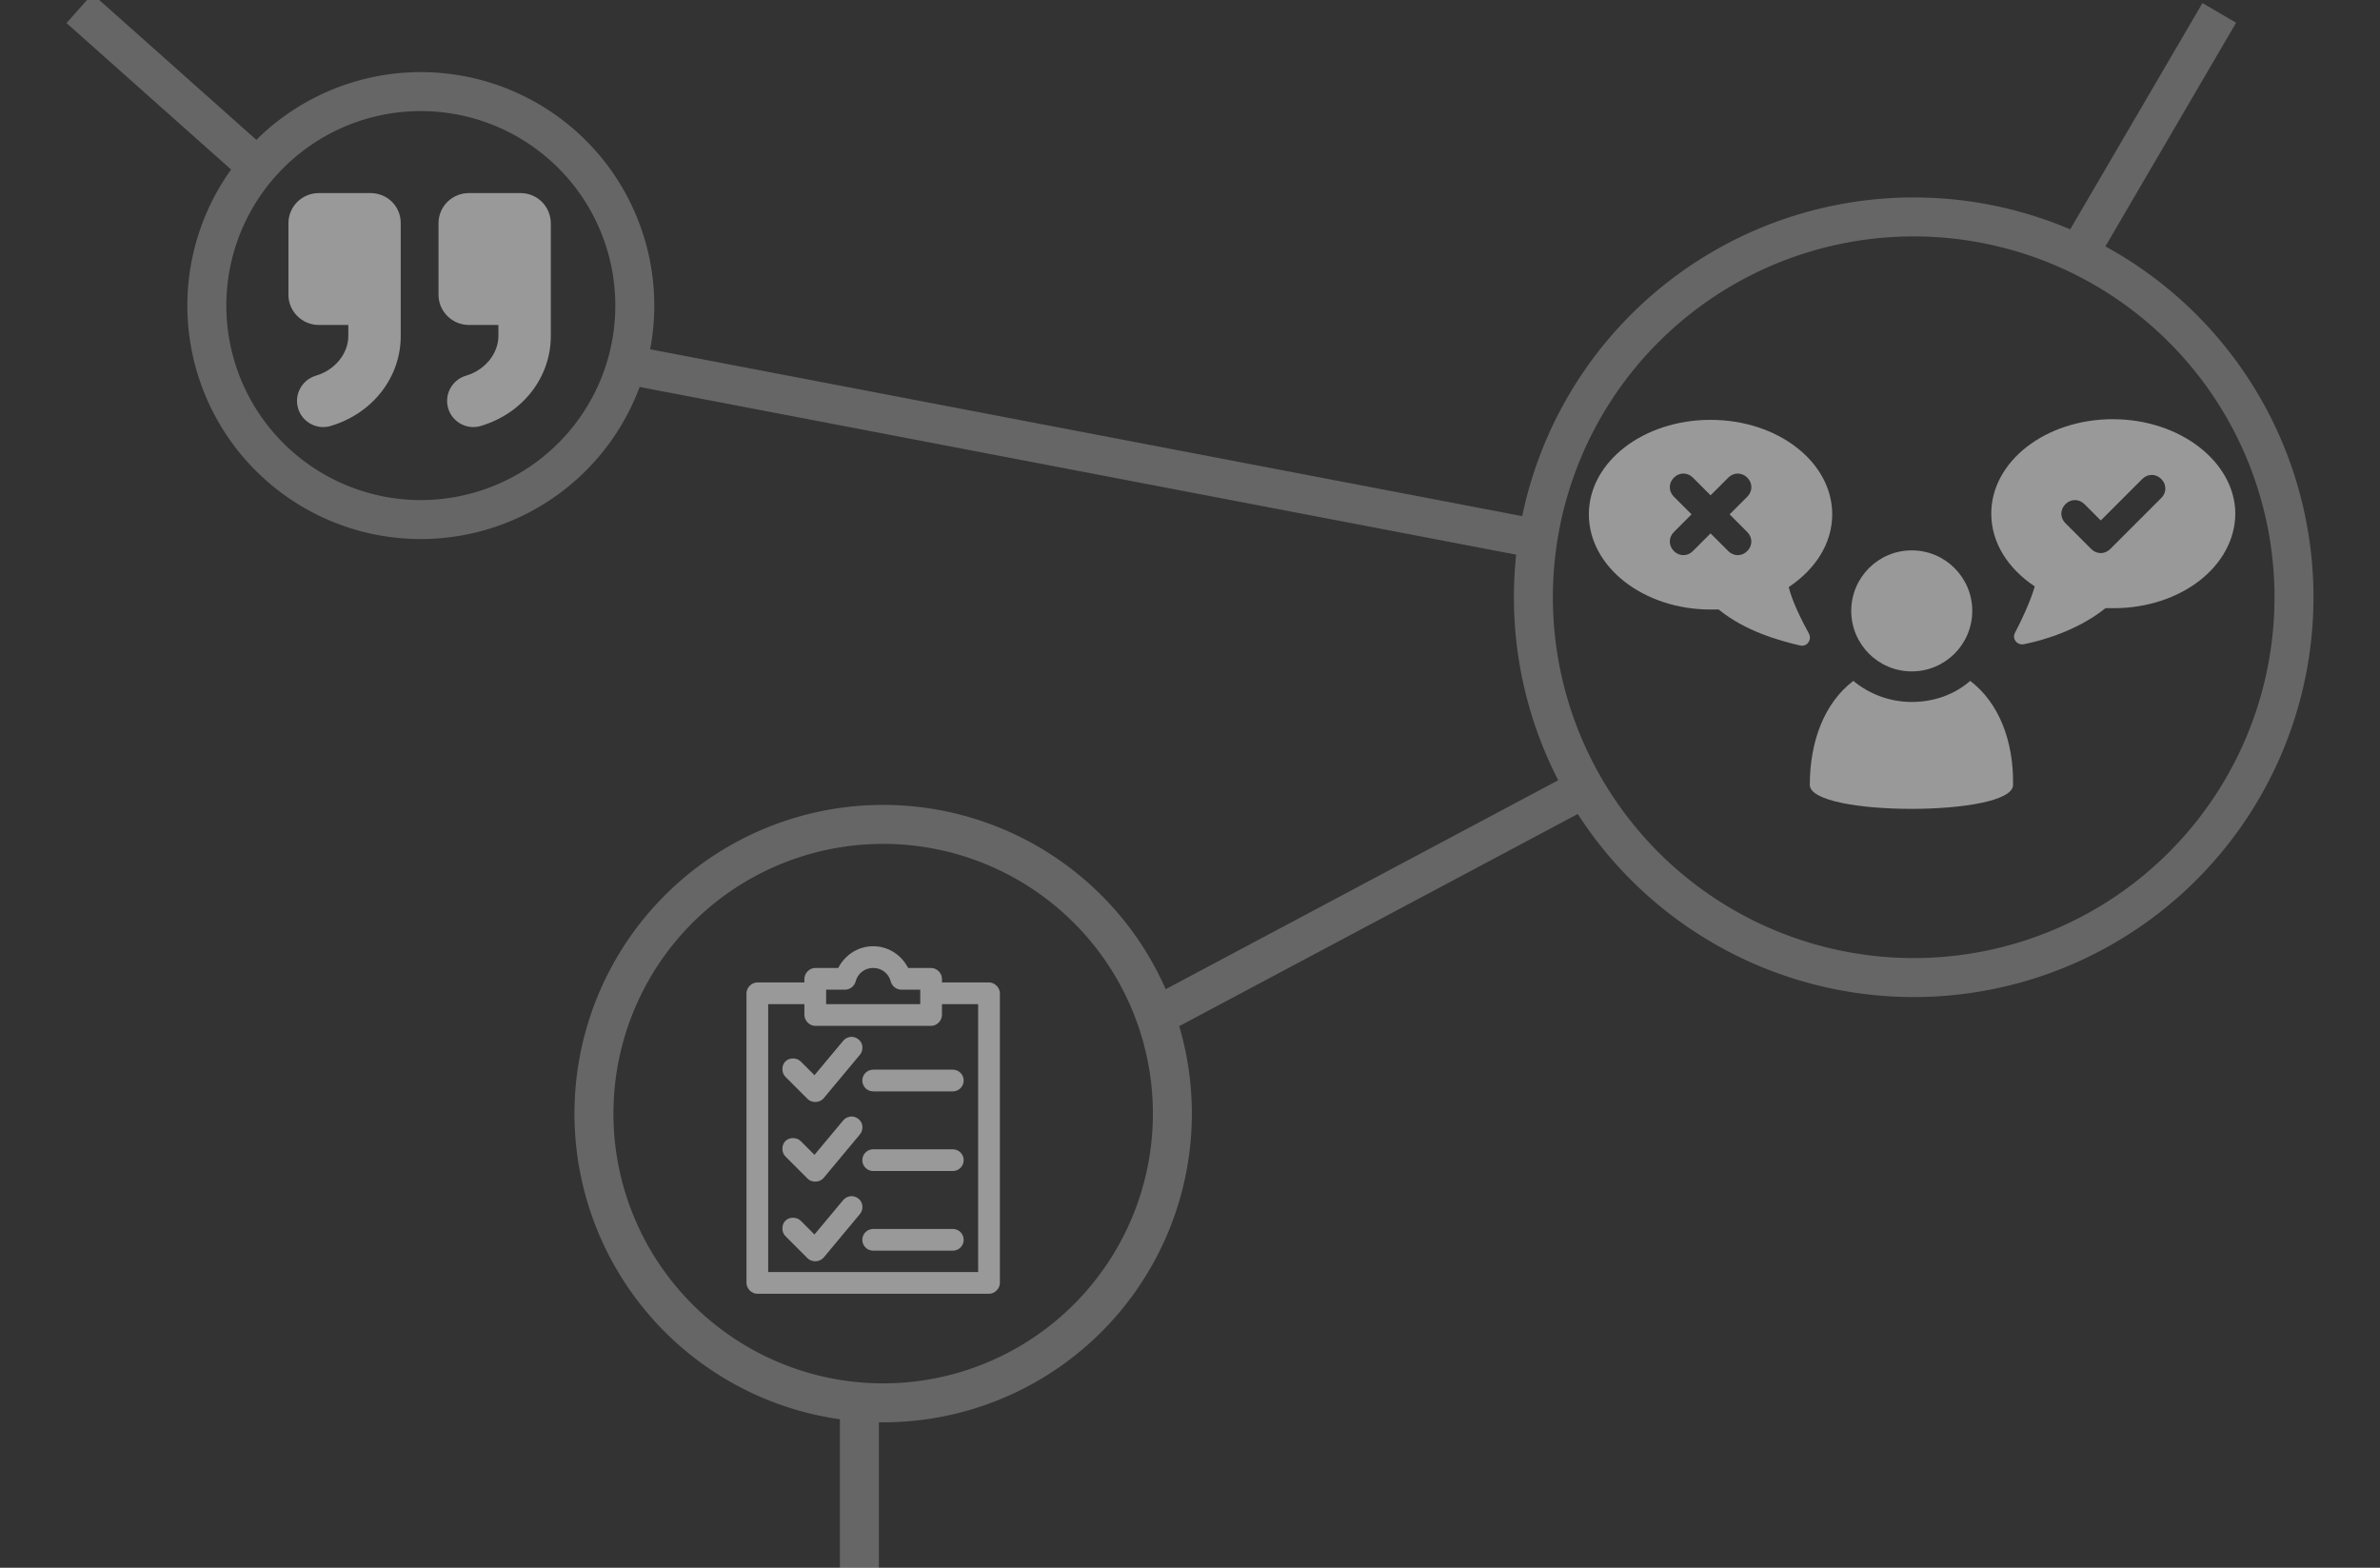 <?xml version="1.0" encoding="UTF-8" standalone="no"?>
<svg
   xmlns:dc="http://purl.org/dc/elements/1.1/"
   xmlns:cc="http://creativecommons.org/ns#"
   xmlns:rdf="http://www.w3.org/1999/02/22-rdf-syntax-ns#"
   xmlns:svg="http://www.w3.org/2000/svg"
   xmlns="http://www.w3.org/2000/svg"
   xmlns:sodipodi="http://sodipodi.sourceforge.net/DTD/sodipodi-0.dtd"
   xmlns:inkscape="http://www.inkscape.org/namespaces/inkscape"
   viewBox="0 0 610.75 402.3"
   version="1.1"
   id="svg68"
   sodipodi:docname="Citizens Panel.svg"
   inkscape:version="0.92.4 (5da689c313, 2019-01-14)">
  <rect x="0" y="0" width="610.75" height="402.3" fill="#333333" stroke="none"/>
  <sodipodi:namedview
     pagecolor="#ffffff"
     bordercolor="#666666"
     borderopacity="1"
     objecttolerance="10"
     gridtolerance="10"
     guidetolerance="10"
     inkscape:pageopacity="0"
     inkscape:pageshadow="2"
     inkscape:window-width="1366"
     inkscape:window-height="705"
     id="namedview70"
     showgrid="false"
     inkscape:zoom="1"
     inkscape:cx="305.375"
     inkscape:cy="201.14999"
     inkscape:window-x="-8"
     inkscape:window-y="-8"
     inkscape:window-maximized="1"
     inkscape:current-layer="svg68"
     inkscape:pagecheckerboard="false"
     showguides="false" />
  <defs
     id="defs4">
    <style
       id="style2">.cls-1{opacity:0.5;}.cls-2{fill:#fff;}.cls-3{opacity:0.4;}</style>
  </defs>
  <title
     id="title6">About</title>
  <path
     id="path852"
     style="opacity:0.25;fill:none;stroke:#ffffff;stroke-width:10;stroke-linecap:butt;stroke-linejoin:miter;stroke-miterlimit:4;stroke-dasharray:none;stroke-opacity:1"
     d="M 533.334,65.201 569.503,3.316 M 64.371,41.318 20.394,2.183 M 220.536,360.609 v 43.244 M 298.926,259.615 403.883,203.747 M 161.509,93.701 390.882,137.582 m 197.798,15.677 a 97.592,97.592 0 0 1 -97.592,97.592 97.592,97.592 0 0 1 -97.592,-97.592 97.592,97.592 0 0 1 97.592,-97.592 97.592,97.592 0 0 1 97.592,97.592 z M 300.853,285.763 a 74.218,74.218 0 0 1 -74.218,74.218 74.218,74.218 0 0 1 -74.218,-74.218 74.218,74.218 0 0 1 74.218,-74.218 74.218,74.218 0 0 1 74.218,74.218 z M 162.9,78.414 a 54.909,54.909 0 0 1 -54.909,54.909 54.909,54.909 0 0 1 -54.909,-54.909 54.909,54.909 0 0 1 54.909,-54.909 54.909,54.909 0 0 1 54.909,54.909 z"
     inkscape:connector-curvature="0" />
  <g
     id="g1467"
     transform="matrix(6.593,0,0,6.593,4907.531,1083.47)"
     style="opacity:0.5;fill:#ffffff;fill-opacity:1">
    <g
       id="g1460"
       style="fill:#ffffff;fill-opacity:1">
      <circle
         id="circle1361"
         r="2.355"
         cy="-140.56"
         cx="-669.944"
         style="fill:#ffffff;fill-opacity:1;stroke-width:0.265" />
      <path
         id="path1363"
         d="m -667.669,-137.835 c -0.609,0.529 -1.402,0.82 -2.275,0.82 -0.873,0 -1.667,-0.318 -2.275,-0.82 -1.111,0.847 -1.693,2.328 -1.693,4.048 0,1.244 7.911,1.244 7.911,0 0.026,-1.72 -0.556,-3.201 -1.667,-4.048 z"
         inkscape:connector-curvature="0"
         style="fill:#ffffff;fill-opacity:1;stroke-width:0.265" />
      <path
         id="path1365"
         d="m -662.113,-148.021 c -2.619,0 -4.736,1.64 -4.736,3.678 0,1.138 0.661,2.143 1.693,2.831 -0.159,0.556 -0.503,1.296 -0.767,1.799 -0.132,0.238 0.079,0.503 0.344,0.45 0.794,-0.159 2.117,-0.556 3.175,-1.402 v 0 c 0.106,0 0.212,0 0.318,0 2.619,0 4.736,-1.64 4.736,-3.704 -0.026,-1.984 -2.143,-3.651 -4.763,-3.651 z m 1.879,3.069 -1.984,1.984 c -0.106,0.106 -0.238,0.159 -0.37,0.159 -0.132,0 -0.265,-0.053 -0.37,-0.159 l -1.005,-1.005 c -0.212,-0.212 -0.212,-0.529 0,-0.741 0.212,-0.212 0.529,-0.212 0.741,0 l 0.635,0.635 1.614,-1.614 c 0.212,-0.212 0.529,-0.212 0.741,0 0.212,0.212 0.212,0.529 0,0.741 z"
         inkscape:connector-curvature="0"
         style="fill:#ffffff;fill-opacity:1;stroke-width:0.265" />
      <path
         id="path1367"
         d="m -674.733,-141.486 c 1.032,-0.688 1.693,-1.693 1.693,-2.831 0,-2.037 -2.117,-3.678 -4.736,-3.678 -2.619,0 -4.736,1.64 -4.736,3.678 0,2.037 2.117,3.704 4.736,3.704 0.106,0 0.212,0 0.318,0 0,0 0,0 0,0 1.032,0.847 2.381,1.217 3.175,1.402 0.265,0.053 0.45,-0.212 0.344,-0.45 -0.291,-0.529 -0.661,-1.27 -0.794,-1.826 z m -1.614,-2.143 c 0.212,0.212 0.212,0.529 0,0.741 -0.106,0.106 -0.238,0.159 -0.37,0.159 -0.132,0 -0.265,-0.053 -0.37,-0.159 l -0.688,-0.688 -0.688,0.688 c -0.106,0.106 -0.238,0.159 -0.37,0.159 -0.132,0 -0.265,-0.053 -0.37,-0.159 -0.212,-0.212 -0.212,-0.529 0,-0.741 l 0.688,-0.688 -0.688,-0.688 c -0.212,-0.212 -0.212,-0.529 0,-0.741 0.212,-0.212 0.529,-0.212 0.741,0 l 0.688,0.688 0.688,-0.688 c 0.212,-0.212 0.529,-0.212 0.741,0 0.212,0.212 0.212,0.529 0,0.741 l -0.688,0.688 z"
         inkscape:connector-curvature="0"
         style="fill:#ffffff;fill-opacity:1;stroke-width:0.265" />
    </g>
  </g>
  <g
     id="g2242"
     transform="matrix(0.708,0,0,0.708,72.249,44.167)"
     style="opacity:0.5;fill:#ffffff;fill-opacity:1">
    <path
       inkscape:connector-curvature="0"
       d="M 32.2,7.6 H 13.5 c -6.1,0 -11,4.9 -11,10.9 v 26 c 0,6 5,10.9 11,10.9 h 10.7 v 4 c 0,6.4 -4.9,12.4 -11.8,14.4 -5,1.5 -7.9,6.8 -6.4,11.8 1.2,4.1 5,6.8 9.1,6.8 0.9,0 1.8,-0.1 2.7,-0.4 C 33,87.5 43.2,74.4 43.2,59.4 V 18.5 c 0,-6.1 -4.8,-10.9 -11,-10.9 z"
       id="path2238"
       style="fill:#ffffff;fill-opacity:1" />
    <path
       inkscape:connector-curvature="0"
       d="M 86.6,7.6 H 67.9 c -6.1,0 -11,4.9 -11,10.9 v 26 c 0,6 5,10.9 11,10.9 h 10.7 v 4 c 0,6.4 -4.9,12.4 -11.8,14.4 -5,1.5 -7.9,6.8 -6.4,11.8 1.2,4.1 5,6.8 9.1,6.8 0.9,0 1.8,-0.1 2.7,-0.4 C 87.4,87.5 97.6,74.4 97.6,59.4 V 18.5 C 97.5,12.4 92.7,7.6 86.6,7.6 Z"
       id="path2240"
       style="fill:#ffffff;fill-opacity:1" />
  </g>
  <g
     transform="matrix(0.929,0,0,0.929,177.623,-643.792)"
     id="g4909"
     style="opacity:0.5;fill:#ffffff;fill-opacity:1">
    <path
       inkscape:connector-curvature="0"
       style="color:#000000;text-indent:0;text-transform:none;direction:ltr;baseline-shift:baseline;display:inline;overflow:visible;visibility:visible;fill:#ffffff;fill-opacity:1;stroke:none;enable-background:accumulate"
       d="m 50,954.362 c -4.234,0 -7.822,2.459 -9.656,6 h -6.344 c -1.571,2e-4 -3,1.429 -3,3 v 1 h -13 c -1.624,0.01 -3.002,1.478 -3,3 v 80 c 2e-4,1.571 1.429,3 3,3 h 64 c 1.571,-2e-4 3,-1.429 3,-3 v -80 c -2e-4,-1.571 -1.429,-3 -3,-3 h -13 v -1 c -2e-4,-1.571 -1.429,-3 -3,-3 h -6.344 c -1.835,-3.541 -5.423,-6 -9.656,-6 z m 0,6 c 2.379,0 4.292,1.564 4.844,3.719 0.318,1.288 1.58,2.278 2.906,2.281 h 5.25 v 4 h -26 v -4 h 5.25 c 1.327,0 2.588,-0.993 2.906,-2.281 0.552,-2.155 2.465,-3.719 4.844,-3.719 z m -29,10 h 10 v 3 c 2e-4,1.571 1.429,3 3,3 h 32 c 1.571,-2e-4 3,-1.429 3,-3 v -3 h 10 v 74 h -58 z m 23.094,9.031 c -0.15,0 -0.288,0.012 -0.438,0.031 -0.764,0.094 -1.485,0.495 -1.969,1.094 l -7.906,9.469 -3.656,-3.656 c -1.075,-1.231 -3.215,-1.308 -4.375,-0.156 -1.16,1.152 -1.098,3.291 0.125,4.375 l 6,6 c 1.172,1.185 3.37,1.092 4.438,-0.188 l 10,-12 c 0.789,-0.913 0.947,-2.312 0.375,-3.375 -0.5,-0.93 -1.543,-1.56 -2.594,-1.594 z m 5.906,9.063 c -1.657,0 -3,1.343 -3,3 0,1.657 1.343,3 3,3 h 22 c 1.657,0 3,-1.343 3,-3 0,-1.657 -1.343,-3 -3,-3 z m -5.906,12.937 c -0.15,0 -0.288,0.012 -0.438,0.031 -0.764,0.094 -1.485,0.495 -1.969,1.094 l -7.906,9.469 -3.656,-3.656 c -1.075,-1.231 -3.215,-1.308 -4.375,-0.156 -1.16,1.152 -1.098,3.291 0.125,4.375 l 6,6 c 1.172,1.185 3.37,1.092 4.438,-0.188 l 10,-12 c 0.789,-0.913 0.947,-2.312 0.375,-3.375 -0.5,-0.93 -1.543,-1.56 -2.594,-1.594 z m 5.906,9.063 c -1.657,0 -3,1.343 -3,3 0,1.657 1.343,3 3,3 h 22 c 1.657,0 3,-1.343 3,-3 0,-1.657 -1.343,-3 -3,-3 z m -5.906,12.937 c -0.15,0 -0.288,0.012 -0.438,0.031 -0.764,0.094 -1.485,0.495 -1.969,1.094 l -7.906,9.469 -3.656,-3.656 c -1.075,-1.231 -3.215,-1.308 -4.375,-0.156 -1.16,1.152 -1.098,3.291 0.125,4.375 l 6,6 c 1.172,1.185 3.37,1.092 4.438,-0.188 l 10,-12 c 0.789,-0.913 0.947,-2.312 0.375,-3.375 -0.5,-0.93 -1.543,-1.56 -2.594,-1.594 z m 5.906,9.063 c -1.657,0 -3,1.343 -3,3 0,1.657 1.343,3 3,3 h 22 c 1.657,0 3,-1.343 3,-3 0,-1.657 -1.343,-3 -3,-3 z"
       marker="none"
       visibility="visible"
       display="inline"
       overflow="visible"
       id="path4907" />
  </g>
</svg>
